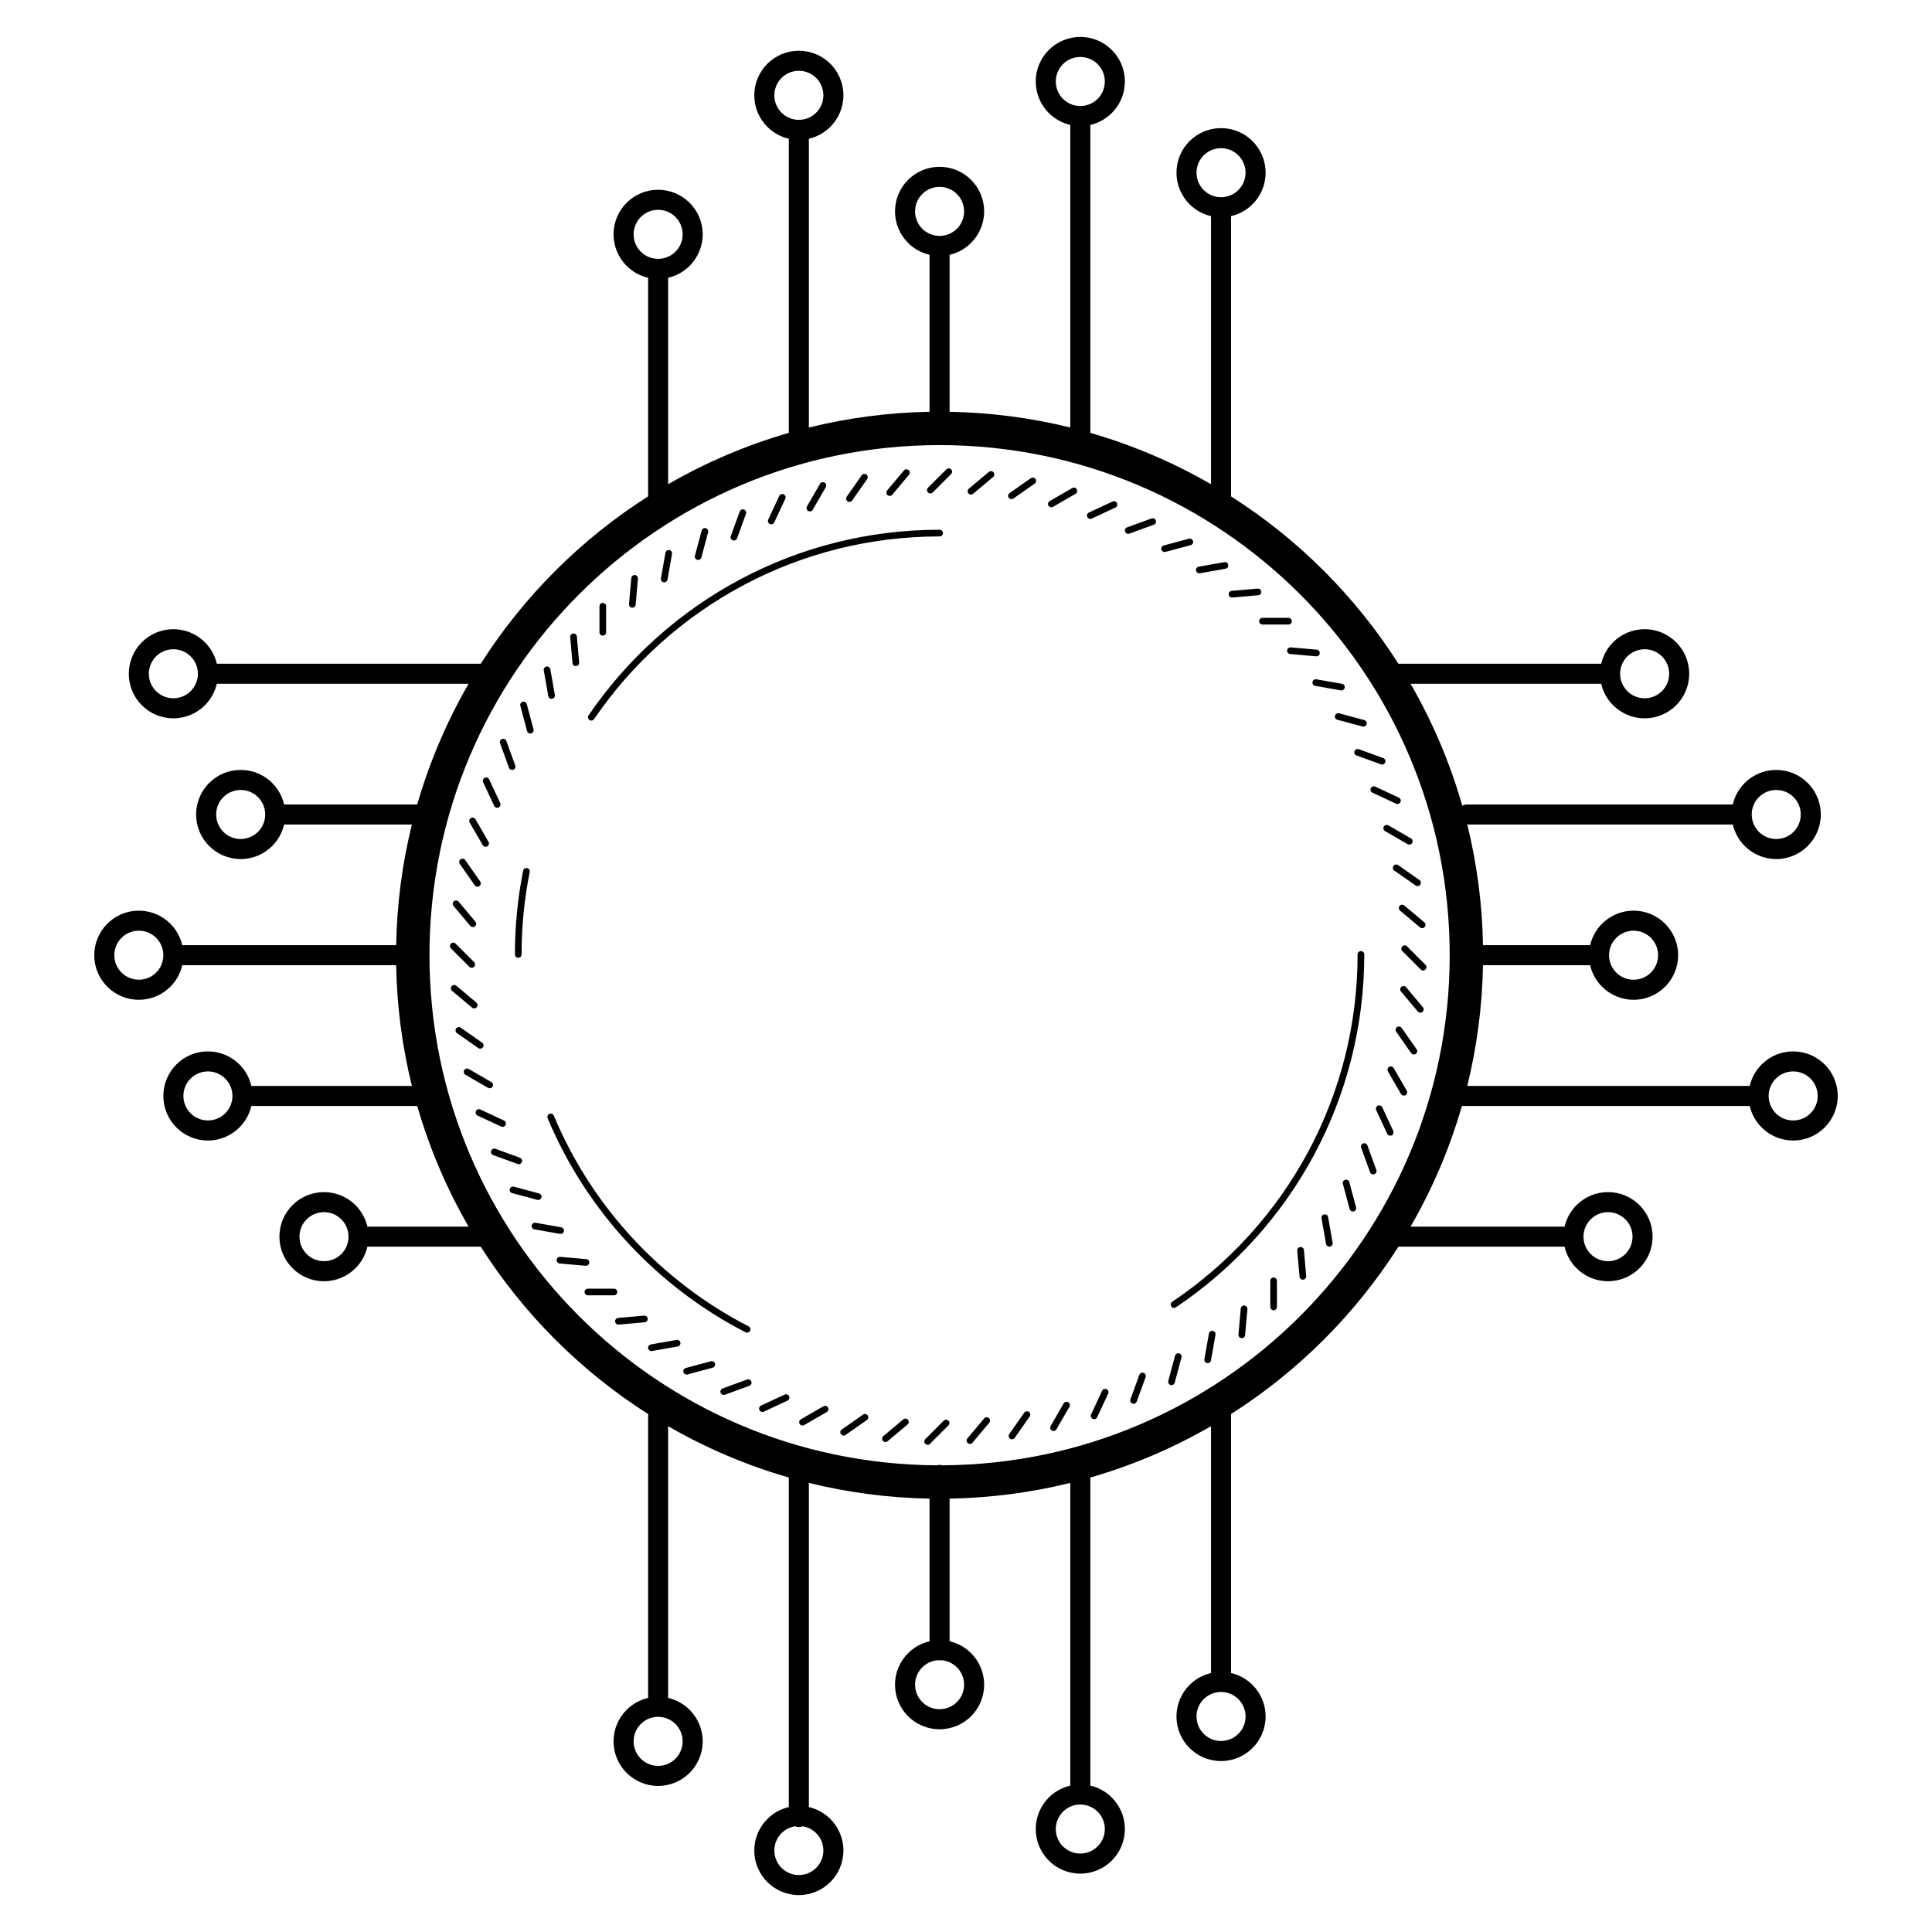 <svg xmlns="http://www.w3.org/2000/svg" xmlns:xlink="http://www.w3.org/1999/xlink" xml:space="preserve" version="1.1"  viewBox="0 0 105833.32 105833.32" x="0px" y="0px" fill-rule="evenodd" clip-rule="evenodd"><defs></defs><g><path  d="M52018.47 22557.43c2275.13,41.15 4487.83,337.77 6610.93,861.85l0 -16576.04c-453.7,-104.28 -859.15,-334.99 -1177.23,-653.08 -441.8,-441.79 -715.08,-1052.11 -715.08,-1726.2 0,-674.08 273.28,-1284.41 715.08,-1726.21 441.8,-441.8 1052.11,-715.07 1726.2,-715.07 674.08,0 1284.4,273.27 1726.21,715.07 441.8,441.81 715.07,1052.13 715.07,1726.21 0,674.09 -273.27,1284.4 -715.07,1726.2 -318.08,318.09 -723.54,548.8 -1177.24,653.08l0 16869.73c2334.09,672.34 4550.37,1622.62 6610.93,2812.49l0 -14686.51c-453.69,-104.29 -859.15,-335 -1177.23,-653.08 -441.79,-441.79 -715.08,-1052.12 -715.08,-1726.2 0,-674.08 273.29,-1284.42 715.08,-1726.21 441.81,-441.81 1052.12,-715.07 1726.2,-715.07 674.09,0 1284.41,273.26 1726.21,715.07 441.81,441.8 715.07,1052.13 715.07,1726.21 0,674.08 -273.26,1284.39 -715.07,1726.2 -318.08,318.08 -723.53,548.79 -1177.24,653.08l0 15352.27c1843.14,1173.05 3548.48,2543.35 5086.34,4081.2 1537.95,1537.95 2908.26,3243.45 4081.44,5086.67l11108.75 0c104.28,-453.7 334.99,-859.16 653.07,-1177.24 441.81,-441.81 1052.12,-715.07 1726.2,-715.07 674.09,0 1284.41,273.26 1726.22,715.07 441.79,441.79 715.08,1052.13 715.08,1726.21 0,674.08 -273.29,1284.42 -715.08,1726.21 -441.81,441.81 -1052.13,715.07 -1726.22,715.07 -674.08,0 -1284.4,-273.28 -1726.2,-715.08 -318.08,-318.08 -548.79,-723.54 -653.07,-1177.23l-10442.92 0c1201.2,2080.13 2158.2,4318.98 2831.58,6677.52 77.93,-42.47 167.29,-66.61 262.28,-66.61l14558.07 0c104.28,-453.7 335,-859.15 653.08,-1177.24 441.8,-441.8 1052.13,-715.07 1726.21,-715.07 674.08,0 1284.41,273.27 1726.21,715.07 441.81,441.81 715.07,1052.13 715.07,1726.21 0,674.09 -273.26,1284.41 -715.07,1726.22 -441.79,441.79 -1052.13,715.08 -1726.21,715.08 -674.08,0 -1284.42,-273.29 -1726.21,-715.08 -318.08,-318.09 -548.8,-723.54 -653.08,-1177.25l-14545.98 0c524.1,2123.08 820.64,4335.81 861.77,6610.94l5868.93 0c104.28,-453.71 334.99,-859.16 653.08,-1177.24 441.8,-441.81 1052.12,-715.07 1726.21,-715.07 674.08,0 1284.4,273.26 1726.21,715.07 441.8,441.8 715.07,1052.13 715.07,1726.21 0,674.08 -273.27,1284.4 -715.07,1726.21 -441.81,441.8 -1052.13,715.07 -1726.21,715.07 -674.09,0 -1284.41,-273.27 -1726.21,-715.07 -318.09,-318.08 -548.8,-723.54 -653.08,-1177.24l-5868.94 0c-41.18,2275.13 -337.82,4487.83 -861.93,6610.92l15473.32 0c104.29,-453.69 335,-859.15 653.08,-1177.23 441.79,-441.79 1052.12,-715.08 1726.2,-715.08 674.08,0 1284.42,273.29 1726.21,715.08 441.81,441.81 715.07,1052.12 715.07,1726.2 0,674.09 -273.26,1284.41 -715.07,1726.21 -441.8,441.81 -1052.13,715.07 -1726.21,715.07 -674.08,0 -1284.39,-273.26 -1726.2,-715.07 -318.08,-318.08 -548.79,-723.53 -653.08,-1177.24l-15767.01 0c-672.37,2334.1 -1622.69,4550.39 -2812.59,6610.94l8436.77 0c104.28,-453.71 334.99,-859.16 653.08,-1177.24 441.79,-441.8 1052.13,-715.09 1726.21,-715.09 674.08,0 1284.42,273.29 1726.21,715.09 441.8,441.8 715.07,1052.12 715.07,1726.21 0,674.08 -273.27,1284.4 -715.07,1726.21 -441.81,441.8 -1052.13,715.07 -1726.21,715.07 -674.08,0 -1284.41,-273.27 -1726.21,-715.07 -318.09,-318.08 -548.8,-723.54 -653.08,-1177.24l-9102.56 0c-1173.01,1843 -2543.22,3548.22 -4080.98,5085.99 -1537.86,1537.86 -3243.2,2908.15 -5086.34,4081.2l0 14188.18c453.71,104.28 859.16,334.99 1177.24,653.08 441.81,441.8 715.07,1052.11 715.07,1726.2 0,674.08 -273.26,1284.4 -715.07,1726.21 -441.8,441.8 -1052.12,715.07 -1726.21,715.07 -674.08,0 -1284.4,-273.27 -1726.21,-715.07 -441.8,-441.81 -715.07,-1052.13 -715.07,-1726.21 0,-674.09 273.29,-1284.41 715.08,-1726.2 318.08,-318.09 723.54,-548.8 1177.23,-653.08l0 -13522.42c-2060.56,1189.86 -4276.84,2140.16 -6610.93,2812.5l0 16876.3c453.7,104.28 859.16,334.99 1177.24,653.08 441.8,441.8 715.07,1052.11 715.07,1726.2 0,674.08 -273.27,1284.4 -715.07,1726.21 -441.81,441.8 -1052.13,715.07 -1726.21,715.07 -674.09,0 -1284.4,-273.27 -1726.2,-715.07 -441.8,-441.8 -715.08,-1052.13 -715.08,-1726.21 0,-674.09 273.28,-1284.41 715.08,-1726.2 318.08,-318.09 723.53,-548.8 1177.23,-653.08l0 -16582.6c-2123.1,524.07 -4335.8,820.69 -6610.93,861.84l0 7813.44c453.7,104.27 859.15,334.98 1177.24,653.07 441.8,441.8 715.09,1052.13 715.09,1726.21 0,674.11 -273.27,1284.42 -715.09,1726.22 -441.79,441.81 -1052.12,715.08 -1726.21,715.08 -674.08,0 -1284.41,-273.29 -1726.21,-715.08 -441.8,-441.81 -715.07,-1052.13 -715.07,-1726.22 0,-674.08 273.27,-1284.39 715.07,-1726.2 318.09,-318.08 723.54,-548.79 1177.24,-653.07l0 -7813.45c-2275.12,-41.15 -4487.87,-337.68 -6610.92,-861.85l0 17758.44c453.69,104.28 859.15,334.99 1177.23,653.08 441.8,441.79 715.08,1052.11 715.08,1726.2 0,674.08 -273.28,1284.41 -715.08,1726.21 -441.8,441.8 -1052.12,715.07 -1726.2,715.07 -674.08,0 -1284.41,-273.27 -1726.21,-715.07 -441.8,-441.8 -715.08,-1052.13 -715.08,-1726.21 0,-674.09 273.28,-1284.42 715.08,-1726.21 318.09,-318.1 723.55,-548.81 1177.24,-653.08l0 -18052.12c-2334.08,-672.36 -4550.38,-1622.63 -6610.92,-2812.51l0 14884.93c453.69,104.29 859.14,335 1177.23,653.08 441.79,441.79 715.08,1052.12 715.08,1726.2 0,674.08 -273.29,1284.42 -715.08,1726.21 -441.81,441.81 -1052.12,715.07 -1726.2,715.07 -674.09,0 -1284.41,-273.26 -1726.22,-715.07 -441.8,-441.8 -715.07,-1052.13 -715.07,-1726.21 0,-674.08 273.27,-1284.4 715.07,-1726.2 318.09,-318.08 723.54,-548.79 1177.25,-653.08l0 -15429.79c0,-38.9 4.06,-76.86 11.76,-113.47 -1847.61,-1174.74 -3556.97,-2547.51 -5098.09,-4088.62 -1537.76,-1537.77 -2907.98,-3242.99 -4080.98,-5085.99l-6208.26 0c-104.28,453.7 -334.99,859.16 -653.08,1177.24 -441.8,441.8 -1052.13,715.07 -1726.21,715.07 -674.08,0 -1284.4,-273.27 -1726.21,-715.07 -441.8,-441.81 -715.07,-1052.13 -715.07,-1726.21 0,-674.09 273.27,-1284.41 715.07,-1726.21 441.8,-441.8 1052.13,-715.09 1726.21,-715.09 674.08,0 1284.42,273.29 1726.21,715.09 318.09,318.08 548.8,723.53 653.08,1177.24l5542.46 0c-1189.89,-2060.55 -2140.22,-4276.84 -2812.59,-6610.94l-9088.07 0c-104.28,453.71 -334.99,859.16 -653.08,1177.24 -441.8,441.81 -1052.11,715.07 -1726.2,715.07 -674.08,0 -1284.4,-273.26 -1726.21,-715.07 -441.79,-441.79 -715.08,-1052.12 -715.08,-1726.21 0,-674.08 273.29,-1284.41 715.08,-1726.21 441.81,-441.8 1052.13,-715.07 1726.21,-715.07 674.09,0 1284.41,273.29 1726.2,715.08 318.09,318.08 548.8,723.54 653.08,1177.23l8794.37 0c-524.1,-2123.09 -820.75,-4335.79 -861.92,-6610.92l-11717.08 0c-104.29,453.7 -335,859.16 -653.08,1177.24 -441.8,441.8 -1052.12,715.07 -1726.2,715.07 -674.08,0 -1284.41,-273.27 -1726.21,-715.07 -441.81,-441.81 -715.07,-1052.13 -715.07,-1726.21 0,-674.08 273.26,-1284.41 715.07,-1726.21 441.8,-441.81 1052.13,-715.07 1726.21,-715.07 674.08,0 1284.4,273.26 1726.2,715.07 318.08,318.08 548.79,723.53 653.08,1177.24l11717.07 0c41.12,-2275.13 337.63,-4487.87 861.77,-6610.94l-6999.66 0c-104.27,453.7 -334.99,859.15 -653.08,1177.25 -441.79,441.79 -1052.13,715.08 -1726.21,715.08 -674.08,0 -1284.42,-273.29 -1726.21,-715.08 -441.81,-441.81 -715.07,-1052.13 -715.07,-1726.22 0,-674.08 273.26,-1284.4 715.07,-1726.21 441.8,-441.8 1052.13,-715.07 1726.21,-715.07 674.08,0 1284.4,273.27 1726.2,715.07 318.08,318.09 548.79,723.54 653.08,1177.24l7293.35 0c672.33,-2334.07 1622.59,-4550.35 2812.41,-6610.91l-13792.61 0c-104.28,453.7 -334.99,859.16 -653.08,1177.24 -441.8,441.81 -1052.13,715.07 -1726.21,715.07 -674.08,0 -1284.41,-273.28 -1726.21,-715.08 -441.8,-441.8 -715.07,-1052.12 -715.07,-1726.2 0,-674.08 273.27,-1284.41 715.07,-1726.21 441.81,-441.81 1052.13,-715.07 1726.21,-715.07 674.08,0 1284.41,273.26 1726.21,715.07 318.09,318.08 548.8,723.54 653.08,1177.24l14458.35 0c1173.14,-1843.23 2543.45,-3548.72 4081.39,-5086.67 1539.12,-1539.12 3246.05,-2910.34 5090.91,-4084.07 -3,-23.26 -4.57,-46.99 -4.57,-71.07l0 -11901.57c-453.71,-104.28 -859.16,-334.99 -1177.25,-653.08 -441.8,-441.8 -715.07,-1052.11 -715.07,-1726.2 0,-674.08 273.27,-1284.4 715.07,-1726.21 441.81,-441.8 1052.13,-715.07 1726.22,-715.07 674.08,0 1284.39,273.27 1726.2,715.07 441.79,441.8 715.08,1052.13 715.08,1726.21 0,674.09 -273.29,1284.41 -715.08,1726.2 -318.09,318.09 -723.54,548.8 -1177.23,653.08l0 11309.77c2060.55,-1189.86 4276.83,-2140.15 6610.92,-2812.51l0 -16112.79c-453.69,-104.27 -859.15,-334.98 -1177.24,-653.07 -441.8,-441.8 -715.08,-1052.13 -715.08,-1726.22 0,-674.08 273.28,-1284.41 715.08,-1726.21 441.8,-441.8 1052.13,-715.07 1726.21,-715.07 674.08,0 1284.4,273.27 1726.2,715.07 441.8,441.8 715.08,1052.13 715.08,1726.21 0,674.09 -273.28,1284.41 -715.08,1726.21 -318.08,318.08 -723.54,548.79 -1177.23,653.07l0 15819.12c2123.05,-524.18 4335.8,-820.71 6610.92,-861.86l0 -8599.08c-453.7,-104.28 -859.15,-334.99 -1177.24,-653.08 -441.8,-441.8 -715.07,-1052.12 -715.07,-1726.2 0,-674.08 273.27,-1284.4 715.07,-1726.21 441.8,-441.79 1052.13,-715.08 1726.21,-715.08 674.09,0 1284.42,273.27 1726.21,715.08 441.82,441.8 715.09,1052.11 715.09,1726.21 0,674.08 -273.29,1284.42 -715.09,1726.21 -318.09,318.1 -723.54,548.81 -1177.24,653.08l0 8599.07zm1289.89 4491.02c-77.37,64.74 -192.59,54.51 -257.32,-22.86 -64.74,-77.37 -54.51,-192.59 22.86,-257.32l1093.38 -917.39c77.37,-64.74 192.58,-54.51 257.32,22.86 64.73,77.37 54.5,192.59 -22.87,257.32l-1093.37 917.39zm2202.11 262.94c-82.49,57.63 -196.11,37.46 -253.74,-45.04 -57.63,-82.49 -37.46,-196.11 45.04,-253.74l1169.17 -818.61c82.49,-57.62 196.11,-37.46 253.74,45.04 57.63,82.49 37.46,196.11 -45.04,253.74l-1169.17 818.61zm2170.87 454.29c-87.23,50.13 -198.61,20.05 -248.74,-67.19 -50.13,-87.24 -20.04,-198.61 67.19,-248.74l1236.08 -713.59c87.23,-50.13 198.61,-20.04 248.74,67.19 50.13,87.24 20.04,198.62 -67.19,248.74l-1236.08 713.59zm2123.71 642.28c-91.58,42.63 -200.4,2.94 -243.02,-88.64 -42.63,-91.58 -2.95,-200.4 88.63,-243.02l1293.57 -603.15c91.58,-42.63 200.4,-2.95 243.02,88.64 42.63,91.58 2.95,200.4 -88.63,243.02l-1293.57 603.15zm2058.86 823.99c-94.74,34.34 -199.39,-14.63 -233.73,-109.37 -34.34,-94.73 14.63,-199.39 109.36,-233.73l1341.21 -488.1c94.74,-34.34 199.39,14.63 233.73,109.36 34.34,94.74 -14.63,199.39 -109.37,233.73l-1341.2 488.11zm1979.64 1000.91c-97.49,26.05 -197.67,-31.88 -223.72,-129.38 -26.05,-97.49 31.88,-197.67 129.38,-223.72l1378.64 -369.35c97.5,-26.05 197.67,31.88 223.72,129.38 26.05,97.49 -31.88,197.67 -129.37,223.72l-1378.65 369.35zm1884.55 1169.54c-99.47,17.37 -194.21,-49.19 -211.58,-148.67 -17.36,-99.48 49.2,-194.22 148.68,-211.58l1405.58 -247.79c99.48,-17.37 194.22,49.2 211.58,148.67 17.37,99.48 -49.19,194.22 -148.67,211.58l-1405.59 247.79zm1775.69 1329.3c-100.66,8.68 -189.32,-65.89 -198,-166.55 -8.68,-100.66 65.88,-189.32 166.55,-198l1421.84 -124.35c100.66,-8.68 189.32,65.89 198,166.55 8.68,100.66 -65.89,189.32 -166.55,198l-1421.84 124.35zm1653.21 1478.22c-100.66,0 -182.28,-81.61 -182.28,-182.27 0,-100.66 81.62,-182.27 182.28,-182.27l1427.27 0.05c100.66,0 182.27,81.61 182.27,182.27 0,100.66 -81.61,182.28 -182.27,182.28l-1427.27 -0.06zm1518.02 1618.06c-100.66,-8.68 -175.23,-97.34 -166.55,-198 8.69,-100.66 97.34,-175.23 198,-166.54l1421.84 124.44c100.66,8.69 175.23,97.35 166.54,198.01 -8.68,100.66 -97.34,175.23 -198,166.54l-1421.83 -124.45zm1371.16 1743.44c-99.48,-17.37 -166.04,-112.11 -148.68,-211.59 17.37,-99.47 112.11,-166.03 211.58,-148.67l1405.58 247.89c99.48,17.37 166.04,112.11 148.67,211.58 -17.36,99.48 -112.1,166.04 -211.58,148.68l-1405.57 -247.89zm1213.75 1856.23c-97.49,-26.05 -155.42,-126.23 -129.37,-223.72 26.05,-97.5 126.22,-155.43 223.72,-129.38l1378.61 369.46c97.5,26.05 155.43,126.22 129.38,223.72 -26.05,97.49 -126.23,155.42 -223.72,129.37l-1378.62 -369.45zm1047.69 1954.89c-94.74,-34.34 -143.7,-139 -109.36,-233.73 34.34,-94.74 138.99,-143.71 233.73,-109.37l1341.16 488.2c94.74,34.34 143.7,138.99 109.36,233.73 -34.33,94.74 -138.99,143.7 -233.73,109.36l-1341.16 -488.19zm872.83 2039.33c-91.58,-42.63 -131.26,-151.44 -88.63,-243.02 42.62,-91.59 151.44,-131.27 243.02,-88.64l1293.51 603.23c91.58,42.62 131.26,151.44 88.63,243.02 -42.63,91.58 -151.44,131.27 -243.02,88.64l-1293.51 -603.23zm691.93 2106.79c-87.24,-50.52 -117,-162.22 -66.48,-249.46 50.52,-87.24 162.22,-117 249.46,-66.48l1236.01 713.67c87.24,50.53 117,162.23 66.48,249.46 -50.53,87.24 -162.22,117 -249.46,66.48l-1236.01 -713.67zm506.36 2159.57c-82.49,-57.63 -102.66,-171.25 -45.03,-253.74 57.63,-82.5 171.24,-102.66 253.74,-45.04l1169.11 818.69c82.49,57.63 102.66,171.25 45.03,253.74 -57.63,82.5 -171.24,102.67 -253.74,45.04l-1169.11 -818.69zm315.42 2195.86c-77.37,-64.73 -87.6,-179.95 -22.87,-257.32 64.74,-77.37 179.95,-87.6 257.33,-22.86l1093.3 917.47c77.37,64.73 87.6,179.95 22.86,257.32 -64.73,77.37 -179.95,87.6 -257.32,22.86l-1093.3 -917.47zm122.69 2214.66c-71.44,-71.45 -71.44,-187.31 0,-258.75 71.45,-71.45 187.31,-71.45 258.76,0l1009.19 1009.27c71.44,71.45 71.44,187.31 0,258.75 -71.45,71.45 -187.31,71.45 -258.76,0l-1009.19 -1009.27zm-70.33 2216.52c-64.74,-77.38 -54.51,-192.59 22.86,-257.33 77.37,-64.73 192.59,-54.5 257.32,22.87l917.39 1093.38c64.74,77.38 54.51,192.59 -22.86,257.33 -77.37,64.73 -192.59,54.5 -257.32,-22.87l-917.39 -1093.38zm-262.94 2202.11c-57.62,-82.49 -37.46,-196.11 45.04,-253.74 82.49,-57.63 196.11,-37.46 253.74,45.03l818.61 1169.18c57.62,82.5 37.46,196.12 -45.04,253.75 -82.49,57.62 -196.11,37.46 -253.74,-45.04l-818.61 -1169.18zm-454.29 2170.87c-50.13,-87.24 -20.04,-198.61 67.19,-248.74 87.24,-50.13 198.62,-20.04 248.74,67.19l713.59 1236.09c50.13,87.23 20.04,198.61 -67.19,248.74 -87.24,50.12 -198.62,20.04 -248.74,-67.2l-713.59 -1236.08zm-642.28 2123.71c-42.62,-91.58 -2.94,-200.4 88.64,-243.03 91.58,-42.62 200.4,-2.94 243.03,88.64l603.14 1293.58c42.63,91.58 2.95,200.39 -88.64,243.02 -91.58,42.63 -200.4,2.95 -243.02,-88.63l-603.15 -1293.58zm-823.99 2058.86c-34.34,-94.74 14.63,-199.39 109.37,-233.73 94.73,-34.34 199.39,14.62 233.73,109.36l488.1 1341.22c34.34,94.73 -14.62,199.39 -109.36,233.73 -94.74,34.34 -199.39,-14.63 -233.73,-109.37l-488.11 -1341.21zm-1000.91 1979.64c-26.05,-97.5 31.88,-197.67 129.38,-223.72 97.49,-26.05 197.67,31.88 223.72,129.38l369.35 1378.65c26.05,97.5 -31.88,197.67 -129.38,223.72 -97.49,26.05 -197.67,-31.88 -223.72,-129.38l-369.35 -1378.65zm-1169.54 1884.55c-17.37,-99.48 49.19,-194.21 148.67,-211.58 99.48,-17.37 194.22,49.19 211.58,148.67l247.79 1405.6c17.37,99.48 -49.19,194.21 -148.67,211.58 -99.48,17.37 -194.22,-49.19 -211.58,-148.67l-247.79 -1405.6zm-1329.3 1775.69c-8.68,-100.66 65.89,-189.32 166.55,-198 100.66,-8.69 189.32,65.88 198,166.54l124.35 1421.86c8.68,100.66 -65.89,189.31 -166.55,198 -100.66,8.68 -189.32,-65.89 -198,-166.55l-124.35 -1421.85zm-1478.22 1653.21c0,-100.67 81.61,-182.28 182.27,-182.28 100.66,0 182.28,81.61 182.28,182.28l-0.06 1427.27c0,100.67 -81.61,182.28 -182.27,182.28 -100.66,0 -182.27,-81.61 -182.27,-182.28l0.05 -1427.27zm-1618.06 1518.01c8.68,-100.66 97.34,-175.23 198,-166.55 100.66,8.68 175.23,97.34 166.55,198l-124.45 1421.86c-8.69,100.66 -97.34,175.23 -198.01,166.54 -100.66,-8.68 -175.23,-97.34 -166.54,-198l124.45 -1421.85zm-1743.44 1371.15c17.37,-99.48 112.11,-166.04 211.59,-148.67 99.47,17.37 166.03,112.1 148.67,211.58l-247.89 1405.6c-17.37,99.48 -112.11,166.04 -211.58,148.67 -99.48,-17.37 -166.04,-112.1 -148.68,-211.58l247.89 -1405.6zm-1856.23 1213.76c26.05,-97.5 126.23,-155.43 223.72,-129.38 97.5,26.05 155.43,126.23 129.38,223.72l-369.46 1378.64c-26.05,97.49 -126.22,155.42 -223.72,129.37 -97.49,-26.05 -155.42,-126.22 -129.37,-223.72l369.45 -1378.63zm-1954.89 1047.69c34.34,-94.74 139,-143.71 233.73,-109.37 94.74,34.34 143.71,139 109.37,233.73l-488.2 1341.19c-34.34,94.73 -138.99,143.7 -233.73,109.36 -94.74,-34.34 -143.7,-138.99 -109.36,-233.73l488.19 -1341.18zm-2039.33 872.83c42.63,-91.58 151.44,-131.27 243.03,-88.64 91.58,42.63 131.26,151.44 88.63,243.03l-603.23 1293.52c-42.62,91.59 -151.44,131.27 -243.02,88.64 -91.58,-42.63 -131.27,-151.44 -88.64,-243.03l603.23 -1293.52zm-2106.79 691.93c50.52,-87.24 162.22,-117 249.46,-66.48 87.24,50.52 117,162.22 66.48,249.46l-713.67 1236.03c-50.53,87.23 -162.22,117 -249.46,66.47 -87.24,-50.52 -117,-162.22 -66.48,-249.45l713.67 -1236.03zm-2159.57 506.36c57.63,-82.5 171.25,-102.66 253.74,-45.03 82.5,57.62 102.66,171.24 45.04,253.74l-818.69 1169.13c-57.63,82.49 -171.25,102.66 -253.74,45.03 -82.5,-57.63 -102.67,-171.25 -45.04,-253.74l818.69 -1169.13zm-2195.86 315.42c64.73,-77.37 179.95,-87.6 257.32,-22.87 77.37,64.74 87.6,179.95 22.87,257.32l-917.48 1093.33c-64.73,77.37 -179.95,87.6 -257.32,22.86 -77.37,-64.73 -87.6,-179.95 -22.86,-257.32l917.47 -1093.32zm-2214.66 122.69c71.45,-71.45 187.31,-71.45 258.75,0 71.45,71.45 71.45,187.31 0,258.75l-1009.27 1009.2c-71.45,71.45 -187.3,71.45 -258.75,0 -71.45,-71.44 -71.45,-187.3 0,-258.75l1009.27 -1009.2zm-2216.51 -70.34c77.37,-64.73 192.58,-54.5 257.32,22.87 64.73,77.37 54.5,192.59 -22.87,257.32l-1093.38 917.4c-77.37,64.73 -192.59,54.5 -257.33,-22.87 -64.73,-77.37 -54.5,-192.58 22.87,-257.32l1093.39 -917.4zm-2202.11 -262.93c82.5,-57.63 196.11,-37.46 253.74,45.04 57.63,82.49 37.46,196.11 -45.03,253.74l-1169.19 818.61c-82.5,57.63 -196.12,37.46 -253.74,-45.03 -57.63,-82.5 -37.47,-196.11 45.03,-253.74l1169.19 -818.62zm-2170.87 -454.29c87.24,-50.13 198.61,-20.05 248.74,67.19 50.13,87.24 20.05,198.61 -67.19,248.74l-1236.09 713.6c-87.24,50.13 -198.62,20.04 -248.75,-67.19 -50.12,-87.24 -20.04,-198.62 67.2,-248.75l1236.09 -713.59zm-2123.71 -642.28c91.59,-42.63 200.4,-2.95 243.03,88.64 42.63,91.58 2.94,200.39 -88.64,243.02l-1293.59 603.16c-91.58,42.62 -200.39,2.94 -243.02,-88.64 -42.63,-91.58 -2.95,-200.4 88.64,-243.03l1293.58 -603.15zm-2058.85 -823.99c94.74,-34.34 199.4,14.63 233.73,109.36 34.34,94.74 -14.62,199.4 -109.36,233.73l-1341.24 488.12c-94.73,34.34 -199.39,-14.63 -233.73,-109.36 -34.34,-94.74 14.63,-199.4 109.37,-233.73l1341.23 -488.12zm-1979.64 -1000.91c97.5,-26.05 197.67,31.88 223.72,129.38 26.05,97.49 -31.88,197.66 -129.38,223.71l-1378.67 369.37c-97.5,26.05 -197.67,-31.88 -223.72,-129.38 -26.05,-97.5 31.88,-197.67 129.38,-223.72l1378.67 -369.36zm-1884.55 -1169.54c99.48,-17.37 194.21,49.19 211.58,148.67 17.37,99.48 -49.19,194.21 -148.67,211.58l-1405.62 247.8c-99.48,17.36 -194.21,-49.2 -211.58,-148.68 -17.37,-99.47 49.19,-194.21 148.67,-211.58l1405.62 -247.79zm-1775.69 -1329.3c100.66,-8.68 189.32,65.89 198.01,166.55 8.68,100.66 -65.89,189.32 -166.55,198l-1421.87 124.35c-100.66,8.69 -189.31,-65.88 -198,-166.54 -8.68,-100.66 65.89,-189.32 166.55,-198l1421.86 -124.36zm-1653.19 -1478.23c100.66,0 182.27,81.62 182.27,182.28 0,100.66 -81.61,182.27 -182.27,182.27l-1427.3 -0.04c-100.66,0 -182.28,-81.61 -182.28,-182.27 0,-100.66 81.62,-182.28 182.28,-182.28l1427.3 0.04zm-1518.02 -1618.06c100.67,8.69 175.23,97.34 166.55,198 -8.68,100.67 -97.34,175.24 -198,166.55l-1421.86 -124.44c-100.66,-8.68 -175.23,-97.34 -166.55,-198 8.68,-100.66 97.34,-175.23 198,-166.54l1421.86 124.43zm-1371.15 -1743.42c99.48,17.37 166.04,112.1 148.67,211.58 -17.36,99.48 -112.1,166.04 -211.58,148.68l-1405.61 -247.9c-99.47,-17.36 -166.04,-112.1 -148.67,-211.58 17.37,-99.48 112.1,-166.04 211.58,-148.67l1405.61 247.89zm-1213.75 -1856.23c97.5,26.05 155.43,126.22 129.38,223.72 -26.05,97.5 -126.22,155.43 -223.72,129.38l-1378.66 -369.46c-97.49,-26.05 -155.42,-126.22 -129.37,-223.72 26.05,-97.49 126.22,-155.42 223.72,-129.37l1378.65 369.45zm-1047.69 -1954.89c94.74,34.34 143.71,138.99 109.37,233.73 -34.34,94.74 -138.99,143.7 -233.73,109.37l-1341.21 -488.2c-94.73,-34.34 -143.7,-139 -109.36,-233.73 34.34,-94.74 138.99,-143.71 233.73,-109.37l1341.2 488.2zm-872.82 -2039.33c91.59,42.62 131.27,151.44 88.64,243.02 -42.63,91.59 -151.44,131.27 -243.03,88.64l-1293.55 -603.23c-91.58,-42.63 -131.27,-151.44 -88.64,-243.02 42.63,-91.59 151.44,-131.27 243.03,-88.64l1293.55 603.23zm-691.92 -2106.78c87.23,50.52 117,162.22 66.47,249.46 -50.52,87.23 -162.22,117 -249.45,66.47l-1236.07 -713.68c-87.23,-50.52 -117,-162.22 -66.47,-249.45 50.52,-87.24 162.22,-117 249.45,-66.48l1236.07 713.68zm-506.37 -2159.57c82.5,57.63 102.67,171.24 45.04,253.74 -57.63,82.5 -171.25,102.66 -253.74,45.03l-1169.16 -818.68c-82.5,-57.63 -102.67,-171.25 -45.04,-253.75 57.63,-82.49 171.25,-102.66 253.74,-45.03l1169.16 818.69zm-315.41 -2195.86c77.37,64.73 87.6,179.95 22.86,257.32 -64.73,77.37 -179.95,87.6 -257.32,22.86l-1093.36 -917.47c-77.37,-64.73 -87.59,-179.95 -22.86,-257.32 64.74,-77.37 179.95,-87.6 257.32,-22.86l1093.36 917.47zm-122.7 -2214.66c71.45,71.45 71.45,187.3 0,258.75 -71.45,71.45 -187.3,71.45 -258.75,0l-1009.23 -1009.27c-71.45,-71.45 -71.45,-187.31 0,-258.75 71.44,-71.45 187.3,-71.45 258.75,0l1009.23 1009.27zm70.34 -2216.51c64.73,77.37 54.5,192.59 -22.87,257.32 -77.37,64.74 -192.58,54.51 -257.32,-22.86l-917.43 -1093.4c-64.73,-77.37 -54.5,-192.58 22.87,-257.32 77.37,-64.73 192.58,-54.5 257.32,22.87l917.43 1093.39zm262.93 -2202.1c57.63,82.49 37.46,196.11 -45.03,253.74 -82.5,57.63 -196.12,37.46 -253.74,-45.03l-818.65 -1169.21c-57.63,-82.49 -37.46,-196.11 45.03,-253.74 82.5,-57.63 196.12,-37.46 253.74,45.04l818.65 1169.2zm454.3 -2170.87c50.13,87.24 20.04,198.61 -67.2,248.74 -87.23,50.13 -198.61,20.04 -248.74,-67.19l-713.63 -1236.1c-50.13,-87.23 -20.04,-198.61 67.2,-248.74 87.23,-50.13 198.61,-20.04 248.74,67.2l713.63 1236.09zm642.27 -2123.71c42.63,91.58 2.95,200.4 -88.63,243.03 -91.59,42.62 -200.4,2.94 -243.03,-88.64l-603.19 -1293.59c-42.62,-91.58 -2.94,-200.4 88.64,-243.02 91.58,-42.63 200.4,-2.95 243.03,88.63l603.18 1293.59zm823.99 -2058.85c34.34,94.74 -14.62,199.39 -109.36,233.73 -94.74,34.34 -199.39,-14.63 -233.73,-109.36l-488.15 -1341.24c-34.34,-94.74 14.63,-199.39 109.37,-233.73 94.73,-34.34 199.39,14.63 233.73,109.37l488.14 1341.23zm1000.91 -1979.64c26.05,97.5 -31.88,197.67 -129.37,223.72 -97.5,26.05 -197.67,-31.88 -223.72,-129.38l-369.4 -1378.67c-26.04,-97.5 31.88,-197.67 129.38,-223.72 97.5,-26.05 197.67,31.88 223.72,129.37l369.39 1378.68zm1169.55 -1884.54c17.36,99.48 -49.2,194.21 -148.68,211.58 -99.47,17.37 -194.21,-49.19 -211.58,-148.67l-247.83 -1405.63c-17.36,-99.48 49.2,-194.22 148.68,-211.58 99.47,-17.37 194.21,49.19 211.58,148.67l247.83 1405.63zm1329.29 -1775.69c8.69,100.66 -65.88,189.32 -166.55,198 -100.66,8.69 -189.31,-65.88 -198,-166.54l-124.38 -1421.88c-8.69,-100.66 65.88,-189.32 166.54,-198 100.66,-8.68 189.32,65.89 198.01,166.55l124.38 1421.87zm1478.23 -1653.2c0,100.67 -81.61,182.28 -182.28,182.28 -100.66,0 -182.27,-81.61 -182.27,-182.28l0.01 -1427.31c0,-100.66 81.61,-182.27 182.27,-182.27 100.67,0 182.28,81.61 182.28,182.27l-0.01 1427.31zm1618.06 -1518.01c-8.68,100.66 -97.34,175.23 -198,166.55 -100.66,-8.68 -175.23,-97.34 -166.55,-198l124.41 -1421.88c8.68,-100.66 97.34,-175.23 198,-166.54 100.66,8.68 175.23,97.34 166.55,198l-124.41 1421.87zm1743.42 -1371.15c-17.37,99.48 -112.1,166.04 -211.58,148.67 -99.48,-17.37 -166.04,-112.1 -148.67,-211.58l247.86 -1405.62c17.36,-99.48 112.1,-166.04 211.58,-148.67 99.48,17.37 166.04,112.1 148.67,211.58l-247.86 1405.62zm1856.23 -1213.75c-26.05,97.5 -126.22,155.43 -223.72,129.38 -97.49,-26.05 -155.42,-126.23 -129.37,-223.72l369.42 -1378.67c26.05,-97.49 126.22,-155.42 223.72,-129.37 97.5,26.05 155.43,126.22 129.38,223.71l-369.43 1378.67zm1954.88 -1047.68c-34.34,94.74 -138.99,143.71 -233.73,109.37 -94.74,-34.34 -143.7,-139 -109.36,-233.73l488.17 -1341.23c34.34,-94.74 139,-143.7 233.73,-109.36 94.74,34.34 143.71,138.99 109.37,233.73l-488.18 1341.22zm2039.32 -872.82c-42.62,91.59 -151.44,131.27 -243.02,88.64 -91.58,-42.63 -131.26,-151.44 -88.64,-243.03l603.22 -1293.57c42.63,-91.59 151.44,-131.27 243.02,-88.64 91.59,42.63 131.27,151.44 88.64,243.02l-603.22 1293.58zm2106.78 -691.92c-50.52,87.23 -162.22,117 -249.46,66.47 -87.23,-50.52 -117,-162.22 -66.47,-249.45l713.66 -1236.09c50.52,-87.23 162.22,-117 249.46,-66.48 87.23,50.53 117,162.23 66.47,249.46l-713.66 1236.09zm2159.57 -506.37c-57.62,82.5 -171.24,102.66 -253.74,45.04 -82.49,-57.63 -102.66,-171.25 -45.03,-253.75l818.67 -1169.18c57.62,-82.49 171.24,-102.66 253.74,-45.03 82.49,57.63 102.66,171.25 45.03,253.74l-818.67 1169.18zm2195.85 -315.41c-64.73,77.37 -179.95,87.59 -257.32,22.86 -77.37,-64.73 -87.6,-179.95 -22.86,-257.32l917.46 -1093.38c64.73,-77.37 179.95,-87.6 257.32,-22.86 77.37,64.73 87.6,179.95 22.87,257.32l-917.47 1093.38zm2214.66 -122.7c-71.44,71.45 -187.3,71.45 -258.75,0 -71.45,-71.45 -71.45,-187.31 0,-258.75l1009.26 -1009.25c71.45,-71.45 187.31,-71.45 258.75,0 71.45,71.44 71.45,187.3 0,258.75l-1009.26 1009.25zm-32393.97 39815.37c-243.05,-243.05 -578.93,-393.42 -949.93,-393.42 -371,0 -706.87,150.37 -949.93,393.42 -243.06,243.06 -393.41,578.94 -393.41,949.94 0,371 150.35,706.87 393.41,949.93 243.06,243.06 578.93,393.41 949.93,393.41 371,0 706.88,-150.35 949.93,-393.41 243.06,-243.06 393.42,-578.93 393.42,-949.93 0,-371 -150.36,-706.88 -393.42,-949.94zm-6358.19 -7708.86c-243.06,-243.06 -578.92,-393.42 -949.93,-393.42 -371,0 -706.87,150.35 -949.93,393.41 -243.05,243.06 -393.42,578.93 -393.42,949.93 0,371 150.37,706.88 393.42,949.93 243.06,243.06 578.93,393.41 949.93,393.41 371.01,0 706.87,-150.35 949.93,-393.41 243.05,-243.05 393.42,-578.93 393.42,-949.93 0,-371 -150.37,-706.86 -393.42,-949.92zm-3784.64 -7708.87c-243.06,-243.06 -578.92,-393.41 -949.92,-393.41 -371,0 -706.88,150.35 -949.93,393.41 -243.06,243.05 -393.41,578.93 -393.41,949.93 0,371 150.35,706.87 393.41,949.93 243.05,243.06 578.93,393.41 949.93,393.41 371,0 706.86,-150.35 949.92,-393.41 243.06,-243.06 393.42,-578.93 393.42,-949.93 0,-371 -150.36,-706.88 -393.42,-949.93zm5579.17 -7708.88c-243.06,-243.05 -578.92,-393.41 -949.92,-393.41 -371,0 -706.88,150.36 -949.93,393.41 -243.06,243.06 -393.41,578.93 -393.41,949.93 0,371.01 150.35,706.88 393.41,949.94 243.05,243.05 578.93,393.42 949.93,393.42 371,0 706.88,-150.37 949.93,-393.42 243.06,-243.06 393.41,-578.93 393.41,-949.94 0,-371 -150.36,-706.87 -393.42,-949.93zm-3686.85 -7708.85c-243.05,-243.06 -578.93,-393.41 -949.93,-393.41 -371,0 -706.87,150.35 -949.93,393.41 -243.06,243.05 -393.41,578.93 -393.41,949.93 0,371 150.35,706.87 393.41,949.92 243.06,243.06 578.93,393.42 949.93,393.42 371,0 706.88,-150.35 949.93,-393.41 243.06,-243.05 393.42,-578.93 393.42,-949.93 0,-371 -150.36,-706.88 -393.42,-949.93zm78587.94 30835.46c-243.06,-243.05 -578.93,-393.42 -949.93,-393.42 -371,0 -706.88,150.37 -949.93,393.42 -243.06,243.06 -393.42,578.94 -393.42,949.94 0,371 150.36,706.87 393.42,949.93 243.05,243.06 578.93,393.41 949.93,393.41 371,0 706.87,-150.35 949.93,-393.41 243.06,-243.06 393.41,-578.93 393.41,-949.93 0,-371 -150.35,-706.88 -393.41,-949.94zm10142.82 -7708.86c-243.05,-243.06 -578.93,-393.42 -949.93,-393.42 -371,0 -706.86,150.36 -949.92,393.42 -243.06,243.06 -393.42,578.92 -393.42,949.92 0,371 150.36,706.88 393.42,949.93 243.06,243.06 578.92,393.41 949.92,393.41 371,0 706.88,-150.35 949.93,-393.41 243.06,-243.05 393.41,-578.93 393.41,-949.93 0,-371 -150.35,-706.86 -393.41,-949.92zm-11035.36 -6789.67c0.57,10.18 0.87,20.42 0.87,30.73 0,10.31 -0.3,20.55 -0.87,30.73 8.05,358.8 156.73,682.88 393.06,919.2 243.05,243.06 578.93,393.41 949.93,393.41 371,0 706.87,-150.35 949.93,-393.41 243.06,-243.06 393.41,-578.93 393.41,-949.93 0,-371 -150.35,-706.88 -393.41,-949.93 -243.06,-243.06 -578.93,-393.41 -949.93,-393.41 -371,0 -706.88,150.35 -949.93,393.41 -236.33,236.32 -385.01,560.4 -393.06,919.2zm10108.2 -8628.08c-243.05,-243.05 -578.93,-393.41 -949.93,-393.41 -371,0 -706.88,150.36 -949.93,393.41 -243.06,243.06 -393.42,578.93 -393.42,949.93 0,371.01 150.36,706.88 393.42,949.94 243.05,243.05 578.93,393.42 949.93,393.42 371,0 706.88,-150.37 949.93,-393.42 243.06,-243.06 393.41,-578.93 393.41,-949.94 0,-371 -150.35,-706.87 -393.41,-949.93zm-7209.02 -7708.85c-243.06,-243.06 -578.93,-393.41 -949.94,-393.41 -371,0 -706.86,150.35 -949.92,393.41 -243.05,243.05 -393.42,578.93 -393.42,949.93 0,371 150.37,706.87 393.42,949.92 243.06,243.06 578.92,393.42 949.92,393.42 371.01,0 706.88,-150.35 949.94,-393.41 243.05,-243.05 393.42,-578.93 393.42,-949.93 0,-371 -150.37,-706.88 -393.42,-949.93zm-23204.78 -27448.39c-243.05,-243.06 -578.93,-393.41 -949.93,-393.41 -371,0 -706.86,150.35 -949.92,393.41 -243.06,243.05 -393.42,578.93 -393.42,949.93 0,371 150.36,706.86 393.42,949.92 243.06,243.06 578.92,393.42 949.92,393.42 371,0 706.88,-150.36 949.93,-393.42 243.06,-243.06 393.41,-578.92 393.41,-949.92 0,-371 -150.35,-706.88 -393.41,-949.93zm-7708.87 -4995.71c-243.06,-243.06 -578.93,-393.41 -949.93,-393.41 -371,0 -706.87,150.35 -949.92,393.41 -243.06,243.06 -393.42,578.93 -393.42,949.93 0,371 150.36,706.87 393.42,949.93 243.05,243.05 578.92,393.42 949.92,393.42 371,0 706.87,-150.37 949.93,-393.42 243.06,-243.06 393.41,-578.93 393.41,-949.93 0,-371 -150.35,-706.87 -393.41,-949.93zm-7708.86 7115.11c-243.07,-243.08 -578.92,-393.42 -949.94,-393.42 -371,0 -706.87,150.36 -949.93,393.42 -243.05,243.06 -393.41,578.93 -393.41,949.93 0,371 150.36,706.87 393.41,949.92 243.06,243.06 578.93,393.42 949.93,393.42 371.01,0 706.88,-150.35 949.94,-393.41 243.05,-243.05 393.42,-578.93 393.42,-949.93 0,-371.01 -150.35,-706.86 -393.42,-949.93zm-7708.88 -6358.18c-243.05,-243.05 -578.92,-393.41 -949.92,-393.41 -371,0 -706.88,150.36 -949.93,393.41 -243.06,243.06 -393.42,578.93 -393.42,949.93 0,371.01 150.36,706.88 393.42,949.94 243.05,243.05 578.93,393.41 949.93,393.41 371,0 706.87,-150.37 949.92,-393.42 243.06,-243.06 393.42,-578.92 393.42,-949.93 0,-371 -150.36,-706.87 -393.42,-949.93zm-7708.86 7615.54c-243.06,-243.06 -578.92,-393.41 -949.92,-393.41 -371.01,0 -706.88,150.35 -949.94,393.41 -243.05,243.06 -393.41,578.93 -393.41,949.93 0,371 150.36,706.87 393.41,949.92 243.06,243.06 578.93,393.42 949.94,393.42 371,0 706.86,-150.36 949.92,-393.42 243.05,-243.05 393.42,-578.92 393.42,-949.92 0,-371 -150.37,-706.87 -393.42,-949.93zm30835.47 81190.72c-243.05,-243.05 -578.93,-393.41 -949.93,-393.41 -371,0 -706.86,150.36 -949.92,393.41 -243.06,243.06 -393.42,578.93 -393.42,949.93 0,371 150.35,706.87 393.41,949.93 243.06,243.06 578.93,393.41 949.93,393.41 371,0 706.88,-150.35 949.93,-393.41 243.06,-243.06 393.41,-578.93 393.41,-949.93 0,-371 -150.35,-706.87 -393.41,-949.93zm-8607.22 5773.94c-16.99,1.59 -34.18,2.43 -51.58,2.43 -17.4,0 -34.59,-0.84 -51.58,-2.43 -350.49,13.23 -666.61,160.71 -898.34,392.44 -243.06,243.06 -393.42,578.93 -393.42,949.93 0,371 150.36,706.87 393.42,949.93 243.05,243.06 578.92,393.41 949.92,393.41 371,0 706.87,-150.35 949.93,-393.41 243.06,-243.06 393.41,-578.93 393.41,-949.93 0,-371 -150.35,-706.87 -393.41,-949.93 -231.74,-231.73 -547.86,-379.21 -898.35,-392.44zm-7670.94 -7905.33c-29.13,4.78 -59.03,7.3 -89.51,7.3 -30.48,0 -60.37,-2.52 -89.5,-7.3 -335.35,22.06 -637.07,167.11 -860.43,390.46 -243.05,243.06 -393.41,578.92 -393.41,949.92 0,371.01 150.36,706.88 393.41,949.94 243.06,243.05 578.93,393.42 949.93,393.42 371.02,0 706.87,-150.35 949.94,-393.42 243.07,-243.07 393.42,-578.92 393.42,-949.94 0,-371 -150.37,-706.87 -393.42,-949.93 -223.36,-223.35 -525.08,-368.39 -860.43,-390.45zm-7590.55 9096.17c-64.11,26.25 -134.27,40.75 -207.82,40.75 -73.55,0 -143.71,-14.5 -207.82,-40.75 -287.79,44.68 -545.37,180.68 -742.11,377.42 -243.06,243.06 -393.42,578.94 -393.42,949.94 0,371 150.36,706.87 393.42,949.93 243.05,243.06 578.93,393.41 949.93,393.41 371,0 706.87,-150.35 949.92,-393.41 243.06,-243.06 393.42,-578.93 393.42,-949.93 0,-371 -150.36,-706.87 -393.42,-949.93 -196.74,-196.74 -454.31,-332.75 -742.1,-377.43zm-6966.76 -5602.27c-243.06,-243.06 -578.92,-393.42 -949.92,-393.42 -371.01,0 -706.88,150.36 -949.94,393.42 -243.05,243.05 -393.41,578.92 -393.41,949.92 0,371 150.36,706.88 393.41,949.93 243.06,243.06 578.93,393.41 949.94,393.41 371,0 706.86,-150.35 949.92,-393.41 243.05,-243.05 393.42,-578.93 393.42,-949.93 0,-371 -150.37,-706.87 -393.42,-949.92zm14314.02 -14171.54c48.8,-14.22 100.4,-21.86 153.78,-21.86 53.39,0 104.99,7.64 153.79,21.86 7655.49,-41.29 14582.35,-3160.36 19605.47,-8183.49 5056.76,-5056.75 8184.45,-12042.72 8184.45,-19759.24 0,-7716.52 -3127.69,-14702.48 -8184.45,-19759.25 -5056.77,-5056.76 -12042.73,-8184.45 -19759.25,-8184.45 -7716.53,0 -14702.49,3127.69 -19759.25,8184.45 -5056.76,5056.77 -8184.45,12042.73 -8184.45,19759.25 0,7716.53 3127.69,14702.49 8184.46,19759.24 5023.11,5023.13 11949.96,8142.2 19605.45,8183.49zm-18774.02 -40876.62c-56.84,83.29 -170.45,104.72 -253.75,47.88 -83.29,-56.84 -104.73,-170.46 -47.89,-253.75 2132.72,-3125.48 5007.79,-5704.32 8371.47,-7482.77 3241.84,-1714.03 6936.89,-2684.59 10857.97,-2684.59 101.06,0 182.99,81.94 182.99,182.99 0,101.06 -81.93,182.99 -182.99,182.99 -3860.74,0 -7497.83,955.05 -10687.86,2641.68 -3310.59,1750.39 -6140.48,4288.82 -8239.94,7365.57zm41825.54 12890.48c0,-101.05 81.94,-182.99 182.99,-182.99 101.06,0 182.99,81.94 182.99,182.99 0,3953.01 -986.75,7676.68 -2727.49,10938.13 -1805.62,3382.98 -4422.58,6267.39 -7590.95,8393.29 -83.69,56.05 -196.99,33.65 -253.04,-50.04 -56.05,-83.68 -33.66,-196.98 50.03,-253.03 3119.03,-2092.8 5695.08,-4932 7472.29,-8261.77 1712.46,-3208.44 2683.18,-6873.61 2683.18,-10766.58zm-33359.56 20373.98c89.6,46.18 124.8,156.28 78.62,245.88 -46.17,89.6 -156.28,124.8 -245.88,78.63 -2432.12,-1251.43 -4615.61,-2919.72 -6456.25,-4910.67 -1834.08,-1983.88 -3326.79,-4286.95 -4384.9,-6816.03 -38.68,-93.16 5.48,-200.05 98.64,-238.73 93.16,-38.69 200.05,5.47 238.73,98.63 1042.05,2490.7 2510.89,4757.52 4314.85,6708.81 1810.87,1958.75 3960.5,3600.8 6356.19,4833.48zm-12435.9 -20373.98c0,101.06 -81.94,182.99 -182.99,182.99 -101.06,0 -182.99,-81.93 -182.99,-182.99 0,-775.45 38.51,-1545.81 113.72,-2309.08 76.27,-773.97 189.65,-1533.51 338.27,-2276.8 19.73,-99.09 116.07,-163.41 215.15,-143.68 99.08,19.74 163.4,116.07 143.67,215.15 -147.61,738.25 -259.56,1485.95 -333.98,2241.08 -73.31,744.04 -110.85,1502.37 -110.85,2273.33z"></path></g></svg>